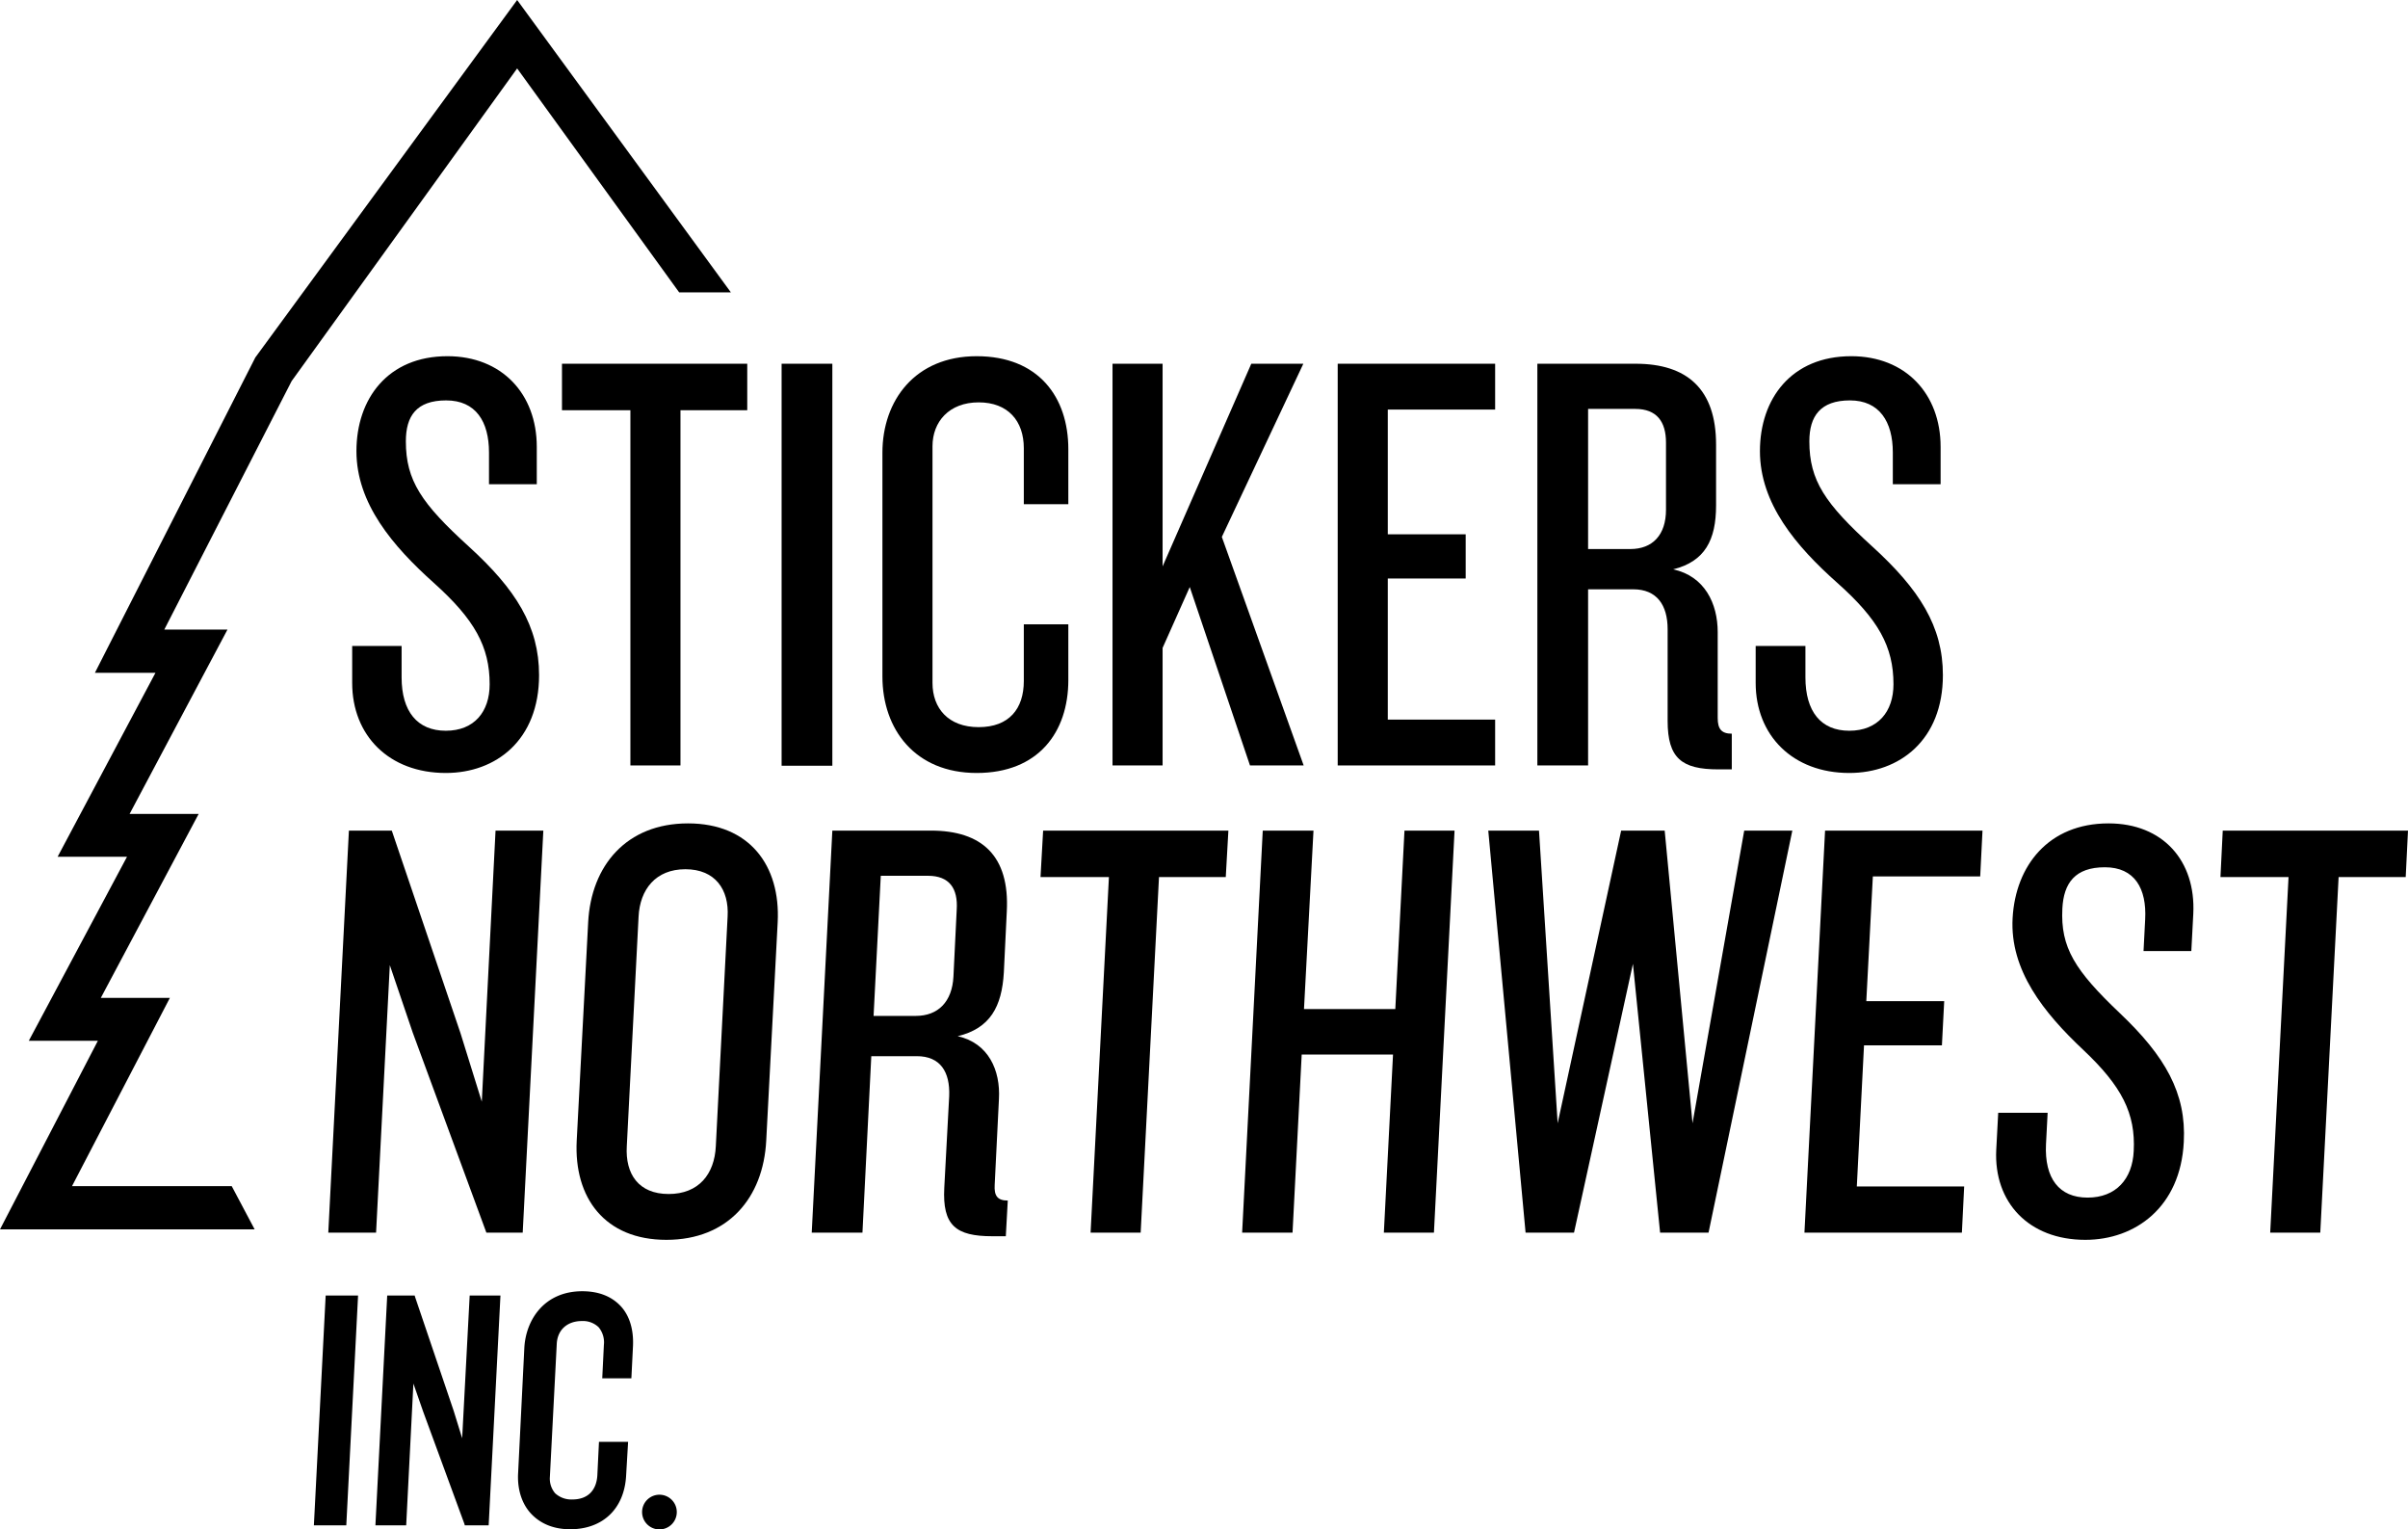 <?xml version="1.0" encoding="UTF-8"?>
<svg xmlns="http://www.w3.org/2000/svg" viewBox="0 0 735.7 467.1">
  <title>STICKERS-LOGO</title>
  <g id="Layer_2" data-name="Layer 2">
    <g id="Layer_1-2" data-name="Layer 1">
      <polygon points="95.9 465.9 105.8 465.9 109.4 395.7 99.5 395.7 95.9 465.9"></polygon>
      <polygon points="141.2 439.3 138.6 430.9 126.8 396.1 126.7 395.7 118.3 395.7 114.7 465.9 124.1 465.9 126.3 422.6 129.3 431.2 141.9 465.5 142 465.9 149.3 465.9 152.9 395.7 143.5 395.7 141.2 439.3"></polygon>
      <path d="M177.9,394.4c-11.6,0-17.2,8.7-17.7,17.2l-1.9,38.3c-.3,5.1,1.2,9.6,4.1,12.6s6.9,4.6,11.8,4.6c10,0,16.6-6.3,17.1-16.5l.6-10.2H183l-.5,10.3c-.3,4.6-3,7.3-7.6,7.3a7.3,7.3,0,0,1-5.3-1.9,6.9,6.9,0,0,1-1.6-5l2.1-40.6c.2-4.3,3.2-7,7.7-7a6.9,6.9,0,0,1,5.1,1.9,7.2,7.2,0,0,1,1.6,5.4L184,421h8.9l.5-10c.2-5-1.1-9.3-3.9-12.2s-6.7-4.4-11.6-4.4"></path>
      <path d="M202.2,456.6a5.3,5.3,0,1,0,0,10.5,5.3,5.3,0,0,0,0-10.5"></path>
      <path d="M136.2,236.1c-17.4,0-28.6-11.5-28.6-27.5V197.3h15.1v9.6c0,10.4,4.8,16.3,13.5,16.3s13.4-5.8,13.4-14.2c0-11.5-4.6-19.8-17.1-31s-23.6-24.2-23.6-40.2,9.6-29,27.8-29c16.6,0,27.3,11.5,27.3,27.7v11.4H149.4v-9.7c0-9.4-4-15.9-13.1-15.9S124,127.1,124,134.8c0,12,4.8,19,19.2,32.1s21.5,24.4,21.5,39.3c0,19.9-13.2,29.9-28.5,29.9"></path>
      <polygon points="207.9 125.3 207.9 233.8 192.6 233.8 192.6 125.3 171.7 125.3 171.7 111.1 228.3 111.1 228.3 125.3 207.9 125.3"></polygon>
      <rect x="238.8" y="111.1" width="15.5" height="122.79"></rect>
      <path d="M298.4,236.1c-18.8,0-28.8-13.3-28.8-29.5V138.3c0-16,10-29.5,28.8-29.5s28,12.4,28,28.4V154H312.8V136.9c0-8.3-4.8-14-13.8-14s-14.1,5.9-14.1,13.4v72.3c0,7.7,4.8,13.5,14.1,13.5s13.8-5.6,13.8-14.1V190.7h13.6v17c0,16-9.2,28.4-28,28.4"></path>
      <polygon points="381.9 233.8 363.5 179.3 355.2 197.9 355.2 233.8 339.9 233.8 339.9 111.1 355.2 111.1 355.2 173 382.3 111.1 398.2 111.1 373.3 164 398.3 233.8 381.9 233.8"></polygon>
      <polygon points="408.7 233.8 408.7 111.1 456.8 111.1 456.8 125.1 424 125.1 424 163.2 447.8 163.2 447.8 176.7 424 176.7 424 219.8 456.8 219.8 456.8 233.8 408.7 233.8"></polygon>
      <path d="M525,235c-11.2,0-15.5-3.4-15.5-14.8v-28c0-7.4-3.3-12.2-10.5-12.2H485.2v53.8H469.7V111.1h30c15.7,0,24.6,7.7,24.6,24.7v18.6c0,10.5-3.4,17.1-13.1,19.5,9.6,2.1,13.6,10.4,13.6,19.2v26.2c0,3.3,1.1,4.8,4.3,4.8V235Zm-16-99.8c0-6.4-2.8-10.3-9.4-10.3H485.2v42.8h12.9c6.8,0,10.9-4.3,10.9-12Z"></path>
      <path d="M565,236.1c-17.3,0-28.6-11.5-28.6-27.5V197.3h15.2v9.6c0,10.4,4.7,16.3,13.4,16.3s13.5-5.8,13.5-14.2c0-11.5-4.6-19.8-17.2-31s-23.6-24.2-23.6-40.2,9.6-29,27.9-29c16.6,0,27.3,11.5,27.3,27.7v11.4H578.3v-9.7c0-9.4-4.1-15.9-13.1-15.9s-12.4,4.8-12.4,12.5c0,12,4.8,19,19.2,32.1s21.6,24.4,21.6,39.3c0,19.9-13.3,29.9-28.6,29.9"></path>
      <polygon points="148.6 376.5 126.1 315.4 119.1 294.8 114.9 376.5 100.3 376.5 106.6 253.7 119.7 253.7 140.7 315.6 147.2 336.5 151.4 253.7 166 253.7 159.7 376.5 148.6 376.5"></polygon>
      <path d="M203.6,378.7c-18.8,0-28.3-12.8-27.4-30.3l3.5-66.7c.9-17.3,11.7-30.2,30.5-30.2s28.3,12.9,27.4,30.2l-3.5,66.7c-.9,17.5-11.7,30.3-30.5,30.3M222.3,280c.5-8.3-3.8-14.5-12.9-14.5s-13.9,6.2-14.3,14.5l-3.6,70.1c-.5,8.5,3.6,14.6,12.8,14.6s14-6.1,14.4-14.6Z"></path>
      <path d="M303.2,377.6c-11.2,0-15.3-3.3-14.7-14.8l1.5-28c.3-7.4-2.7-12.2-9.9-12.2H266.2l-2.7,53.9H248l6.3-122.8h30.1c15.6,0,24.1,7.7,23.2,24.7l-.9,18.6c-.6,10.5-4.2,17.1-14.1,19.5,9.4,2.1,13.1,10.4,12.6,19.2l-1.3,26.2c-.2,3.3.8,4.8,4,4.8l-.6,10.9Zm-10.9-99.8c.4-6.4-2.2-10.3-8.8-10.3H269.1l-2.2,42.8h12.9c6.8,0,11.1-4.3,11.5-12Z"></path>
      <polygon points="354.1 267.9 348.5 376.5 333.2 376.5 338.8 267.9 317.9 267.9 318.7 253.7 375.3 253.7 374.5 267.9 354.1 267.9"></polygon>
      <polygon points="422.8 376.5 425.6 322.1 397.7 322.1 394.9 376.5 379.5 376.5 385.8 253.7 401.3 253.7 398.4 308.2 426.3 308.2 429.1 253.7 444.4 253.7 438.1 376.5 422.8 376.5"></polygon>
      <polygon points="522 376.5 507.2 376.5 498.9 294.4 480.9 376.5 466.1 376.5 454.7 253.7 470.2 253.7 475.9 343.1 495.3 253.7 508.6 253.7 517.1 343.1 532.9 253.7 547.6 253.7 522 376.5"></polygon>
      <polygon points="551.3 376.5 557.6 253.7 605.7 253.7 605 267.7 572.2 267.7 570.2 305.8 594 305.8 593.3 319.3 569.5 319.3 567.3 362.4 600.1 362.4 599.4 376.5 551.3 376.5"></polygon>
      <path d="M637.1,378.7c-17.3,0-28-11.5-27.2-27.5l.6-11.3h15.1l-.5,9.6c-.5,10.4,4,16.3,12.7,16.3s13.7-5.7,14.1-14.2c.6-11.5-3.6-19.8-15.5-31s-22.4-24.2-21.5-40.2,11-28.9,29.3-28.9c16.6,0,26.7,11.4,25.9,27.6l-.6,11.4H654.9l.5-9.7c.5-9.4-3.2-15.9-12.3-15.9s-12.6,4.8-13,12.6c-.6,11.9,3.8,18.9,17.6,32s20.3,24.4,19.5,39.3c-1,19.9-14.8,29.9-30.1,29.9"></path>
      <polygon points="714.5 267.9 708.9 376.5 693.6 376.5 699.2 267.9 678.4 267.9 679.1 253.7 735.7 253.7 735 267.9 714.5 267.9"></polygon>
      <polygon points="223.3 89.3 158 0 78 109.2 29 205.5 47.5 205.5 17.6 261.7 38.8 261.7 8.8 317.9 29.9 317.9 0 375.5 77.8 375.5 70.8 362.3 22 362.3 51.9 304.8 30.8 304.8 60.7 248.6 39.6 248.6 69.5 192.3 50.2 192.3 89.1 116.4 158 20.9 207.5 89.3 223.3 89.3"></polygon>
    </g>
  </g>
</svg>
